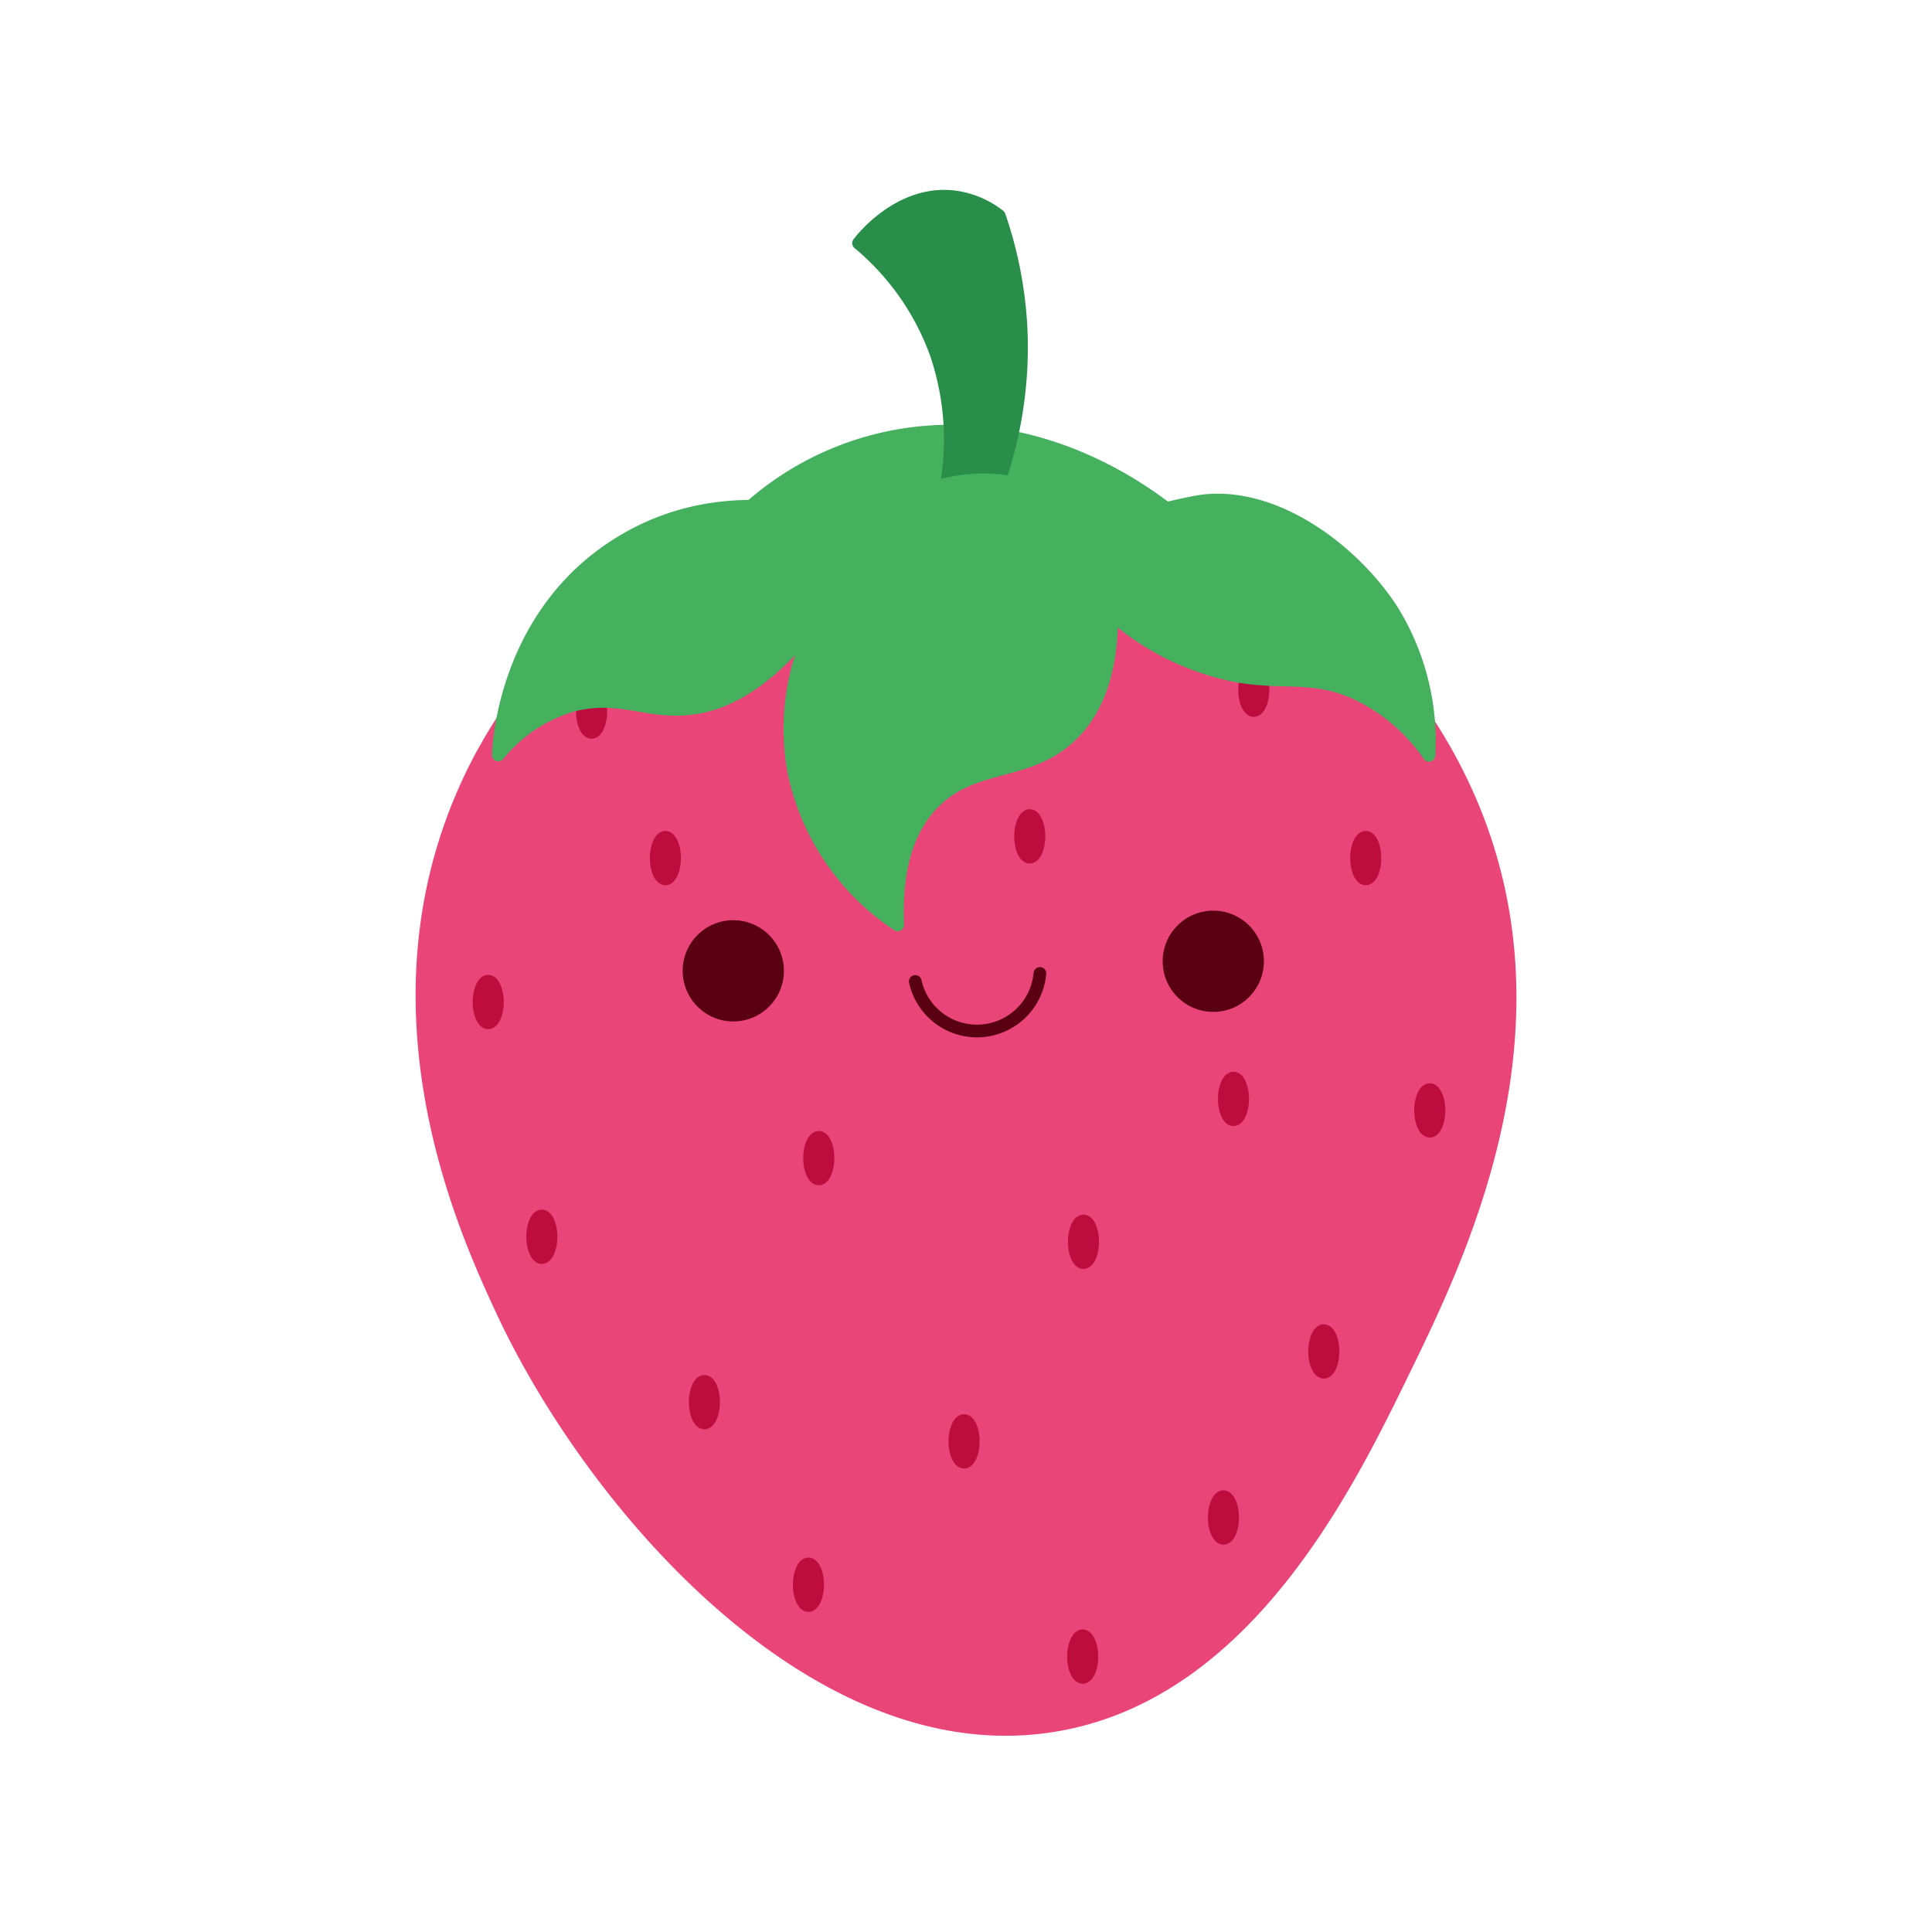 <svg xmlns="http://www.w3.org/2000/svg" viewBox="0 0 200 200"><path fill="#e94579" d="M98.79 47.85a57.73 57.73 0 0 0-49.66 30.33c-13.08 24.71-1.66 49.32 2.21 57.68 9.4 20.28 33.09 47.95 58.46 43.31 19.83-3.62 30.3-25.07 36.07-36.91 6.07-12.44 18.29-37.49 5.48-62.7-9.17-18.04-29.12-32.14-52.56-31.71Z"/><path fill="#45b15f" stroke="#45b15f" stroke-linecap="round" stroke-linejoin="round" stroke-width="1.315" d="M76.54 53.52a31.28 31.28 0 0 1 18.6-8.72c15.79-1.64 27.19 9 28.45 10.27"/><path fill="#298e4a" stroke="#298e4a" stroke-linecap="round" stroke-linejoin="round" stroke-width="1.315" d="M101.49 54.5a42.73 42.73 0 0 0 4.24-19.76 42.09 42.09 0 0 0-2.29-12.41 9.54 9.54 0 0 0-4.64-1.95c-5.7-.7-9.68 4.46-9.92 4.79a26.74 26.74 0 0 1 8 11.36 27.65 27.65 0 0 1-.63 19.6"/><circle cx="75.91" cy="100.5" r="5.24" fill="#5a0013"/><circle cx="125.6" cy="99.51" r="5.24" fill="#5a0013"/><path fill="none" stroke="#5a0013" stroke-linecap="round" stroke-linejoin="round" stroke-width="1.315" d="M107.65 100.77a6.54 6.54 0 0 1-12.9.83"/><ellipse cx="112.16" cy="128.55" fill="#bd0d3e" stroke="#bd0d3e" stroke-miterlimit="10" stroke-width="1.124" rx="1.05" ry="2.25"/><ellipse cx="112.08" cy="171.49" fill="#bd0d3e" stroke="#bd0d3e" stroke-miterlimit="10" stroke-width="1.124" rx="1.05" ry="2.25"/><ellipse cx="126.65" cy="157.09" fill="#bd0d3e" stroke="#bd0d3e" stroke-miterlimit="10" stroke-width="1.124" rx="1.05" ry="2.25"/><ellipse cx="106.6" cy="86.58" fill="#bd0d3e" stroke="#bd0d3e" stroke-miterlimit="10" stroke-width="1.124" rx="1.05" ry="2.25"/><ellipse cx="68.88" cy="88.83" fill="#bd0d3e" stroke="#bd0d3e" stroke-miterlimit="10" stroke-width="1.124" rx="1.05" ry="2.25"/><ellipse cx="61.24" cy="73.66" fill="#bd0d3e" stroke="#bd0d3e" stroke-miterlimit="10" stroke-width="1.124" rx="1.05" ry="2.25"/><ellipse cx="50.54" cy="103.73" fill="#bd0d3e" stroke="#bd0d3e" stroke-miterlimit="10" stroke-width="1.124" rx="1.05" ry="2.25"/><ellipse cx="72.92" cy="145.15" fill="#bd0d3e" stroke="#bd0d3e" stroke-miterlimit="10" stroke-width="1.124" rx="1.05" ry="2.25"/><ellipse cx="137.04" cy="139.9" fill="#bd0d3e" stroke="#bd0d3e" stroke-miterlimit="10" stroke-width="1.124" rx="1.05" ry="2.25"/><ellipse cx="148.01" cy="114.95" fill="#bd0d3e" stroke="#bd0d3e" stroke-miterlimit="10" stroke-width="1.124" rx="1.05" ry="2.25"/><ellipse cx="129.79" cy="71.4" fill="#bd0d3e" stroke="#bd0d3e" stroke-miterlimit="10" stroke-width="1.124" rx="1.05" ry="2.25"/><ellipse cx="56.09" cy="128.03" fill="#bd0d3e" stroke="#bd0d3e" stroke-miterlimit="10" stroke-width="1.124" rx="1.05" ry="2.25"/><ellipse cx="84.76" cy="119.89" fill="#bd0d3e" stroke="#bd0d3e" stroke-miterlimit="10" stroke-width="1.124" rx="1.05" ry="2.25"/><ellipse cx="99.8" cy="149.21" fill="#bd0d3e" stroke="#bd0d3e" stroke-miterlimit="10" stroke-width="1.124" rx="1.05" ry="2.25"/><ellipse cx="83.69" cy="164.05" fill="#bd0d3e" stroke="#bd0d3e" stroke-miterlimit="10" stroke-width="1.124" rx="1.05" ry="2.25"/><ellipse cx="127.69" cy="113.76" fill="#bd0d3e" stroke="#bd0d3e" stroke-miterlimit="10" stroke-width="1.124" rx="1.05" ry="2.25"/><ellipse cx="141.38" cy="88.83" fill="#bd0d3e" stroke="#bd0d3e" stroke-miterlimit="10" stroke-width="1.124" rx="1.05" ry="2.25"/><path fill="#45b15f" stroke="#45b15f" stroke-linecap="round" stroke-linejoin="round" stroke-width="1.315" d="M84.47 64.26a24.56 24.56 0 0 0-2.3 15.59 25.1 25.1 0 0 0 10.76 15.89c-.28-6.57 1.46-10.33 3.67-12.6 4.29-4.39 9.92-2.7 14.37-7.09 3.27-3.2 4.15-8 4.11-12.47a27.45 27.45 0 0 0 13.1 6.42c4.67.8 7.5-.17 11.75 1.57a18.91 18.91 0 0 1 8 6.62A25.72 25.72 0 0 0 144 63c-4.13-6.26-12.29-12.25-19.87-11.09a58.82 58.82 0 0 0-10 2.77 17.28 17.28 0 0 0-2.86-2.28 18.67 18.67 0 0 0-8.6-2.71c-7.61-.36-14.15 4.78-14.14 4.8h0c-1.13-.49-12.81-5.28-24.19 1.6-12.13 7.33-12.73 21.12-12.75 22.06A15.41 15.41 0 0 1 59.35 73c4.61-1.16 7.37.67 11.44.4 3.37-.18 8.14-1.91 13.68-9.14Z"/></svg>